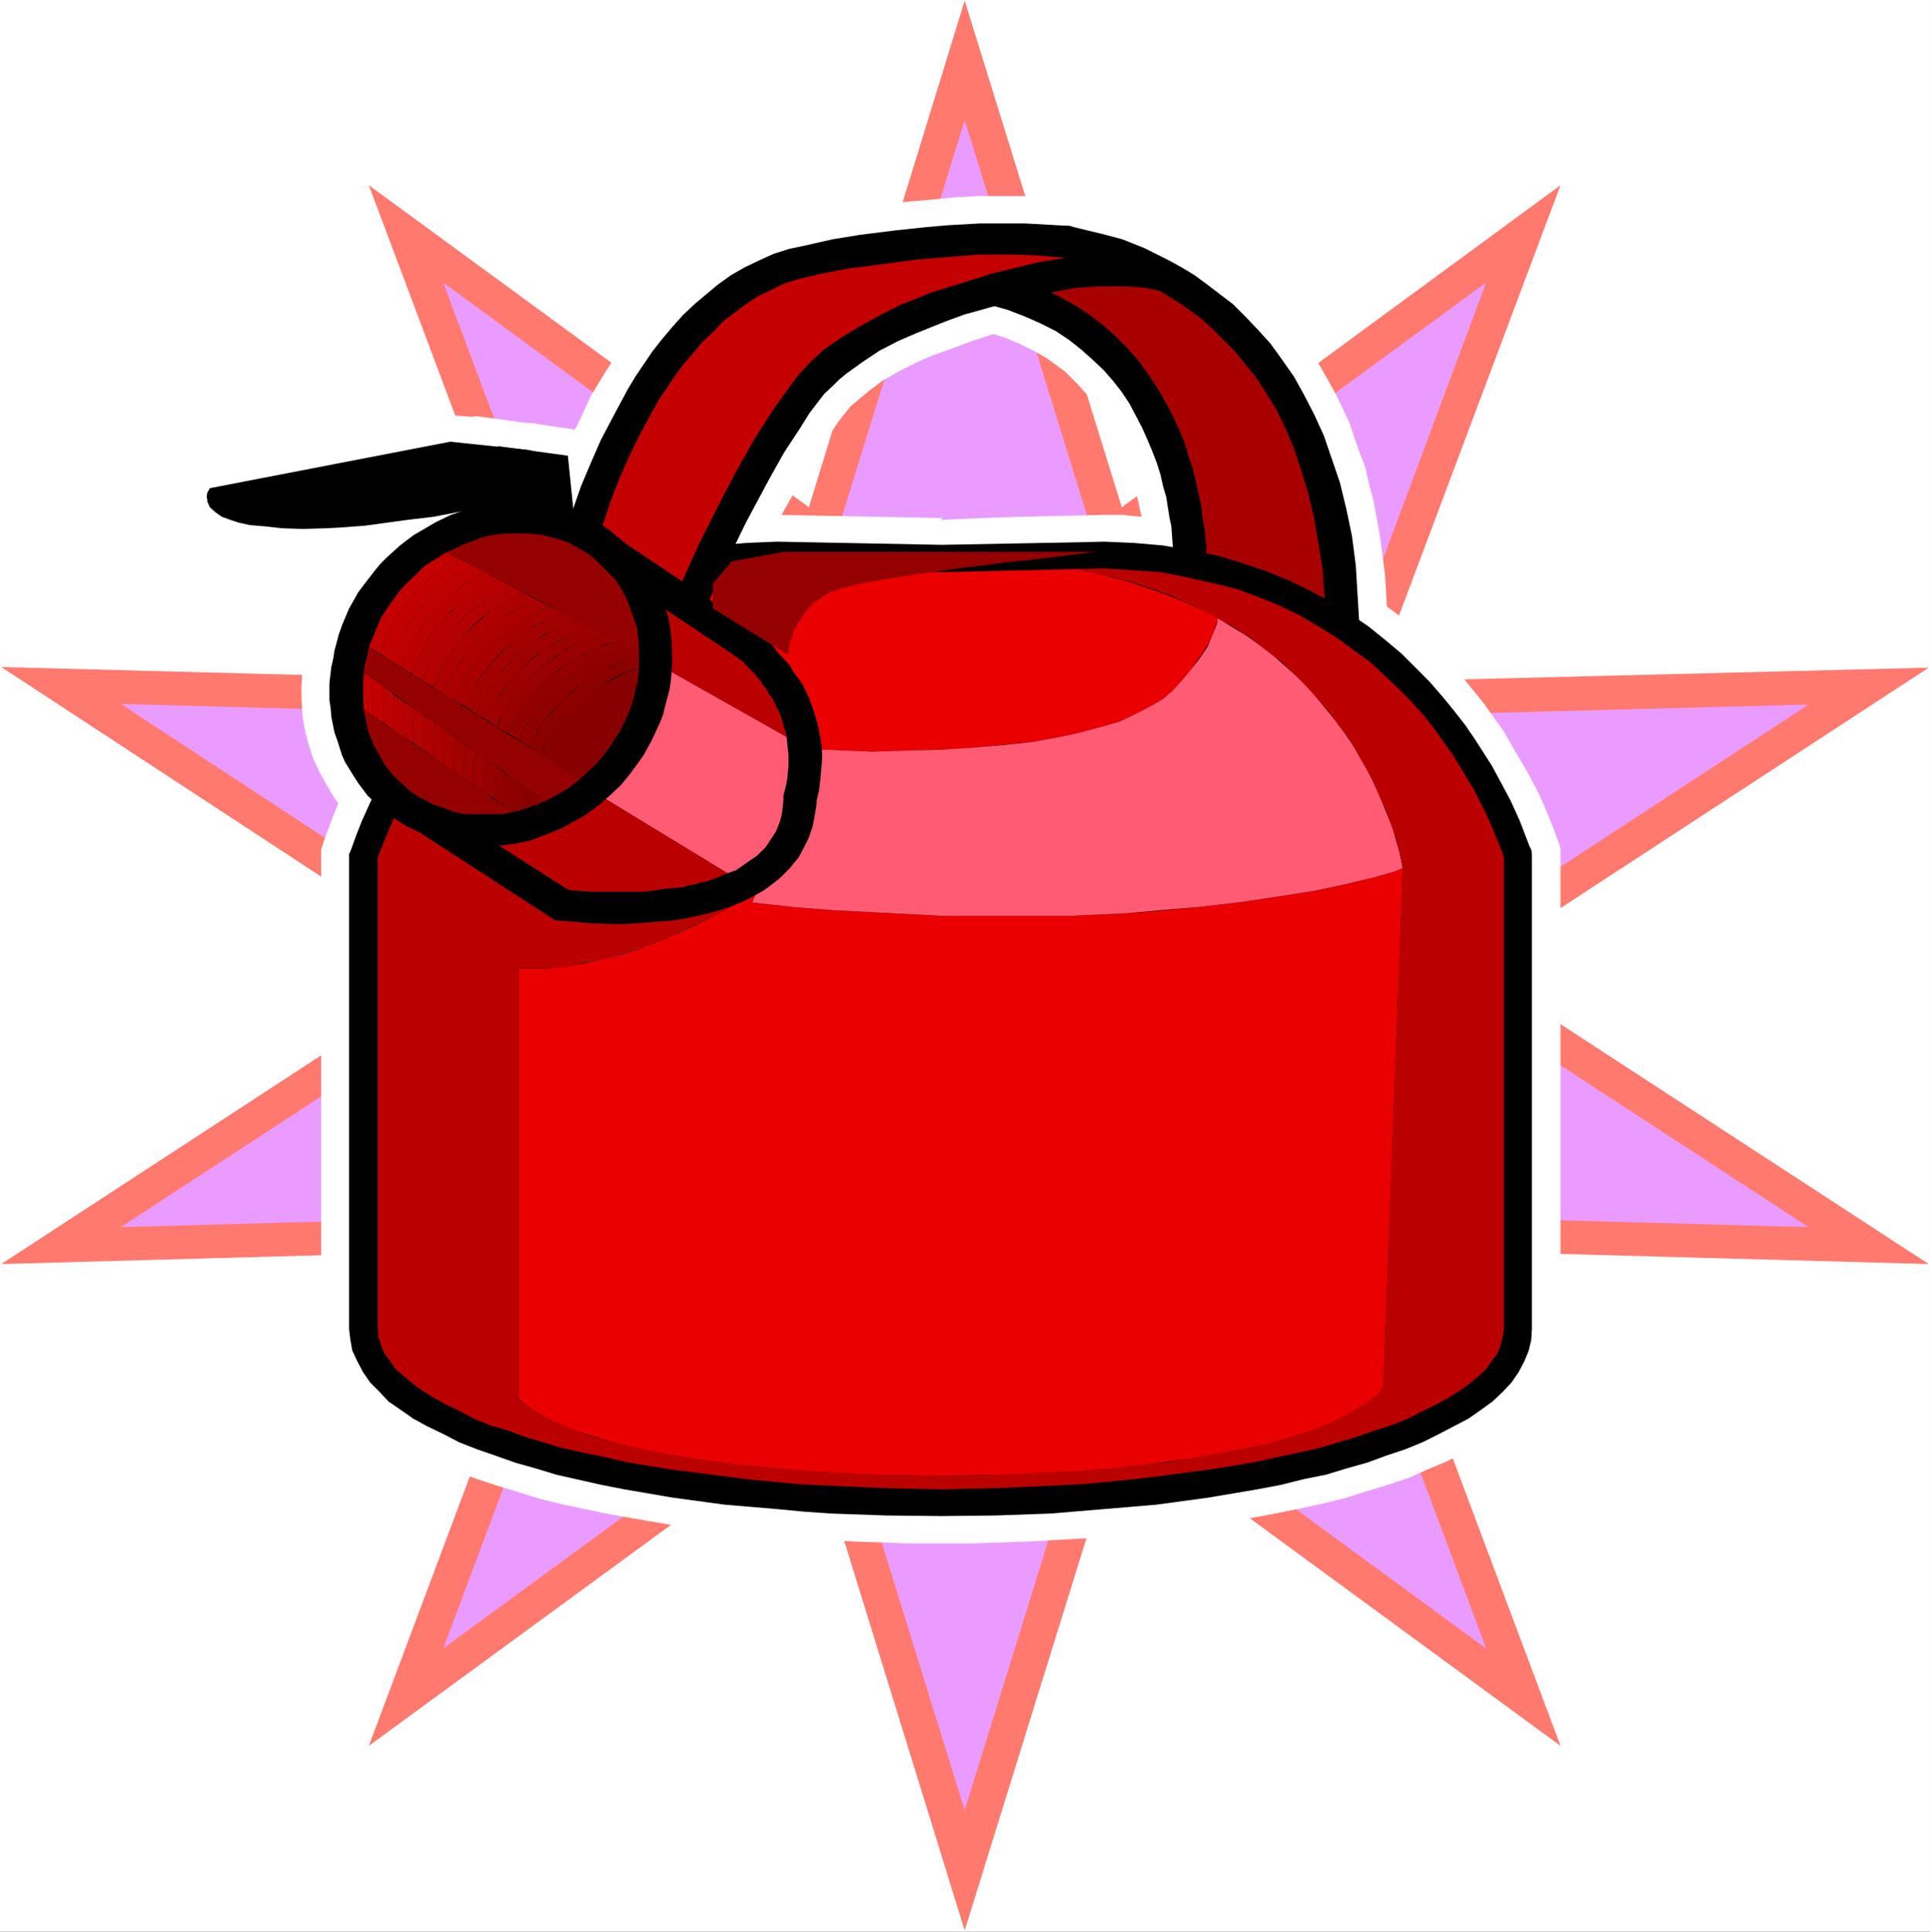 <?xml version="1.0" encoding="UTF-8" standalone="no"?>
<svg
   version="1.0"
   width="129.724mm"
   height="129.808mm"
   id="svg57"
   sodipodi:docname="Teapot 31.wmf"
   xmlns:inkscape="http://www.inkscape.org/namespaces/inkscape"
   xmlns:sodipodi="http://sodipodi.sourceforge.net/DTD/sodipodi-0.dtd"
   xmlns="http://www.w3.org/2000/svg"
   xmlns:svg="http://www.w3.org/2000/svg">
  <rect width="100%" height="100%" fill="#333333" stroke="none"/>
  <sodipodi:namedview
     id="namedview57"
     pagecolor="#ffffff"
     bordercolor="#000000"
     borderopacity="0.25"
     inkscape:showpageshadow="2"
     inkscape:pageopacity="0.0"
     inkscape:pagecheckerboard="0"
     inkscape:deskcolor="#d1d1d1"
     inkscape:document-units="mm" />
  <defs
     id="defs1">
    <pattern
       id="WMFhbasepattern"
       patternUnits="userSpaceOnUse"
       width="6"
       height="6"
       x="0"
       y="0" />
  </defs>
  <path
     style="fill:#ffffff;fill-opacity:1;fill-rule:evenodd;stroke:none"
     d="M 0,490.614 H 490.294 V 0 H 0 Z"
     id="path1" />
  <path
     style="fill:#ff796f;fill-opacity:1;fill-rule:evenodd;stroke:none"
     d="m 245.066,0.162 39.902,128.675 111.467,-81.796 -47.333,126.089 140.869,-3.556 -116.152,75.815 116.152,75.653 -140.869,-3.88 47.333,126.25 -111.467,-81.634 -39.902,128.513 L 205.326,361.777 93.697,443.411 141.03,317.161 0.323,321.041 116.314,245.388 0.323,169.411 141.03,173.129 93.697,47.041 205.487,128.837 Z"
     id="path2" />
  <path
     style="fill:#ea9bff;fill-opacity:1;fill-rule:evenodd;stroke:none"
     d="M 245.066,30.552 279.96,143.224 377.534,71.773 336.34,182.182 459.438,178.949 357.826,245.388 459.438,311.665 336.34,308.27 377.534,418.679 279.96,347.229 245.066,459.738 210.172,347.229 112.598,418.679 153.954,308.27 30.694,311.665 132.307,245.388 30.694,178.787 153.954,182.182 112.598,71.773 210.172,143.224 Z"
     id="path3" />
  <path
     style="fill:#ffffff;fill-opacity:1;fill-rule:evenodd;stroke:none"
     d="m 396.274,214.836 -1.615,-4.365 -1.615,-4.041 -2.262,-5.173 -3.231,-5.981 -2.585,-4.365 -2.746,-4.85 -5.169,-7.274 -4.039,-5.011 -4.362,-5.173 -5.008,-5.011 -5.493,-4.85 -2.746,-2.425 -3.069,-2.263 -0.485,-8.083 -0.646,-5.011 -0.646,-4.85 -0.808,-4.526 -0.808,-4.365 -1.131,-4.203 -0.969,-4.365 -1.454,-3.718 -1.292,-3.718 -1.292,-3.88 -1.615,-3.395 -1.615,-3.395 -1.777,-3.233 -3.392,-5.981 -2.1,-2.748 -1.939,-2.91 -4.039,-4.688 -1.939,-2.425 -4.2,-4.365 -2.262,-1.94 -4.362,-3.556 -4.2,-3.071 -4.523,-2.748 -4.039,-2.425 -2.1,-1.132 -28.109,35.078 3.069,3.071 3.069,3.395 2.585,3.395 2.423,3.395 1.777,3.88 1.615,3.556 0.969,2.425 1.939,5.819 0.969,3.395 0.969,4.526 -4.846,-0.485 h -4.846 l -21.163,0.485 -9.854,0.323 -7.108,0.323 -2.908,0.162 v -0.485 l -40.71,-0.808 4.362,-7.759 3.877,-6.789 3.877,-5.658 2.262,-3.395 3.069,-3.88 2.1,-1.778 2.908,-2.425 3.231,-2.425 4.846,-2.748 5.331,-2.586 2.262,-0.97 5.008,-1.778 5.169,-1.94 5.493,-1.778 2.746,0.808 3.877,1.617 3.554,1.778 3.231,1.778 3.069,2.263 1.777,1.293 28.109,-35.078 -4.362,-2.101 -6.3,-2.263 -3.554,-1.455 -4.846,-1.455 -4.523,-0.97 -2.423,-0.323 -6.462,-0.647 -5.977,-0.323 h -5.816 -5.977 l -5.816,0.323 -8.4,0.808 -7.754,0.647 -9.208,1.293 -7.27,1.132 -5.008,0.97 -4.685,1.132 -5.331,1.617 -5.008,1.94 -4.523,2.425 -4.362,2.748 -4.2,3.071 -4.039,3.395 -3.877,3.395 -3.554,3.88 -3.231,4.041 -2.908,3.88 -3.069,4.203 -2.585,4.041 -3.716,6.143 -1.939,4.365 -1.939,3.88 -9.693,-1.455 -0.646,-0.162 -2.585,-0.162 -11.793,-1.617 h -0.969 l -0.162,0.162 -6.139,-0.485 -65.103,12.286 -2.1,2.91 -0.808,1.778 -0.323,1.132 -0.162,1.617 -0.162,1.455 0.162,1.94 0.323,1.293 0.646,1.132 0.808,1.617 1.454,1.617 1.292,1.455 2.1,1.132 2.746,1.455 2.585,0.808 3.069,0.808 1.939,0.323 4.846,0.647 5.169,0.162 5.008,0.162 7.754,-0.162 4.2,-0.323 -2.423,3.071 -2.262,3.395 -2.1,3.395 -0.969,1.94 -1.454,3.556 -0.646,1.778 -1.292,3.88 -0.808,3.718 -0.323,1.94 -0.485,3.718 -0.162,3.718 v 1.94 l 0.162,3.556 0.162,1.94 0.646,3.718 0.969,3.556 1.131,3.395 1.615,3.395 1.777,3.233 1.939,3.233 0.969,1.293 -1.615,4.041 -1.939,5.173 -0.808,2.586 v 121.724 l 0.162,3.395 0.808,3.395 0.969,3.071 1.615,3.233 1.939,3.071 2.262,2.748 2.908,2.91 2.908,2.586 3.392,2.263 3.877,2.425 3.877,2.425 4.523,2.263 4.523,1.94 5.008,2.101 5.331,1.778 5.331,1.617 5.654,1.778 5.816,1.455 6.139,1.293 6.139,1.293 6.462,1.132 6.623,1.132 6.623,1.132 6.947,0.647 7.108,0.97 13.893,1.132 14.701,0.808 14.539,0.485 h 7.431 7.27 l 14.539,-0.485 14.539,-0.808 14.216,-1.132 7.108,-0.97 6.785,-0.647 6.785,-1.132 6.623,-1.132 6.139,-1.132 6.462,-1.293 5.977,-1.293 5.977,-1.455 5.654,-1.778 5.331,-1.617 5.331,-1.778 4.685,-2.101 4.685,-1.94 4.362,-2.263 4.2,-2.425 3.554,-2.425 3.392,-2.263 3.231,-2.586 2.585,-2.91 2.423,-2.748 2.1,-3.071 1.292,-3.233 1.292,-3.071 0.646,-3.395 0.162,-3.395 V 215.805 Z"
     id="path4" />
  <path
     style="fill:#000000;fill-opacity:1;fill-rule:evenodd;stroke:none"
     d="m 344.902,151.63 -0.485,-8.083 -0.969,-7.436 -1.454,-6.951 -1.615,-6.628 -2.1,-6.143 -1.939,-5.658 -2.423,-5.335 -2.585,-5.011 -2.585,-4.688 -3.069,-4.365 -2.908,-4.041 -3.231,-3.556 -3.069,-3.233 -3.231,-3.233 -3.392,-2.586 -3.392,-2.586 -3.069,-2.263 -3.231,-1.94 -3.231,-1.778 -3.231,-1.617 -2.908,-1.455 -5.654,-2.263 -4.846,-1.293 -4.039,-0.97 -4.685,-1.132 h -0.646 l -29.401,2.425 -0.323,15.842 5.331,0.808 5.008,0.97 4.523,1.293 4.2,1.617 4.039,1.778 3.877,1.94 3.392,2.263 3.069,2.425 2.908,2.586 2.746,2.586 2.423,2.748 2.262,2.91 1.939,2.91 1.615,3.071 1.615,3.071 1.292,2.91 1.292,3.071 1.131,2.91 0.969,3.071 0.646,2.91 0.808,2.748 0.808,5.173 0.485,2.263 0.323,4.526 0.323,3.233 0.162,3.556 -0.162,6.466 47.333,10.669 z"
     id="path5" />
  <path
     style="fill:#a80000;fill-opacity:1;fill-rule:evenodd;stroke:none"
     d="m 270.752,65.469 2.585,0.485 3.231,0.485 3.716,1.293 2.423,0.647 5.008,1.94 2.585,1.132 2.746,1.455 5.816,3.556 3.069,2.101 2.908,2.101 2.908,2.586 2.908,2.91 2.908,2.91 2.746,3.395 2.908,3.556 2.585,4.041 2.585,4.203 2.262,4.688 2.1,5.011 1.777,5.335 1.777,5.819 1.454,6.143 1.131,6.466 1.131,6.789 0.485,7.436 -29.725,-6.789 -0.323,-2.91 v -3.718 l -0.485,-4.526 -0.485,-2.586 -0.323,-2.91 -0.646,-2.91 -0.646,-3.071 -0.808,-3.395 -1.131,-3.233 -0.969,-3.395 -1.454,-3.556 -1.615,-3.395 -1.777,-3.395 -1.939,-3.395 -2.262,-3.395 -2.423,-3.395 -2.746,-3.233 -3.069,-3.071 -3.231,-2.91 -3.554,-2.748 -4.039,-2.586 -4.039,-2.263 -4.685,-2.101 -5.008,-1.778 -5.169,-1.455 -5.816,-1.132 -5.977,-0.808 z"
     id="path6" />
  <path
     style="fill:#000000;fill-opacity:1;fill-rule:evenodd;stroke:none"
     d="m 389.004,215.805 -0.485,-0.97 -2.423,-6.304 -2.262,-5.011 -1.454,-2.748 -3.392,-6.304 -4.362,-6.789 -2.423,-3.556 -2.908,-3.718 -2.908,-3.556 -3.231,-3.718 -3.554,-3.556 -3.554,-3.556 -4.039,-3.395 -4.2,-3.395 -4.685,-3.233 -5.008,-3.071 -5.008,-2.748 -5.331,-2.586 -5.816,-2.425 -6.3,-2.101 -6.3,-1.94 -6.623,-1.293 -7.27,-1.293 -7.431,-0.647 -7.593,-0.323 -6.462,0.162 -34.733,0.647 -41.841,-0.808 -7.754,0.323 -7.431,0.647 -6.947,1.293 -6.785,1.293 -6.462,1.94 -5.977,2.101 -5.816,2.425 -5.493,2.586 -5.169,2.748 -4.685,3.071 -4.523,3.233 -4.362,3.395 -4.039,3.395 -3.554,3.556 -3.554,3.556 -3.231,3.718 -3.069,3.556 -2.585,3.718 -2.585,3.556 -2.262,3.395 -1.939,3.395 -3.554,6.304 -1.454,2.748 -2.262,5.011 -1.454,3.718 -1.292,3.556 -0.485,1.132 v 120.592 l 0.323,2.748 0.485,2.748 1.292,2.748 1.454,2.748 1.777,2.586 2.423,2.425 2.262,2.425 3.069,2.101 3.231,2.263 3.554,1.94 4.039,1.94 4.039,2.101 4.523,1.778 4.685,1.617 5.008,1.778 5.169,1.455 5.331,1.617 11.47,2.586 5.816,1.132 12.278,2.101 13.085,1.778 13.408,1.132 6.785,0.647 6.947,0.485 13.893,0.485 14.055,0.162 14.055,-0.162 13.731,-0.485 13.57,-1.132 13.408,-1.132 13.085,-1.778 12.439,-2.101 5.977,-1.132 5.816,-1.455 5.654,-1.132 5.331,-1.617 5.169,-1.455 4.846,-1.778 4.846,-1.617 4.362,-1.778 4.2,-2.101 3.716,-1.94 3.716,-1.94 3.231,-2.263 2.908,-2.101 2.585,-2.425 2.262,-2.425 1.777,-2.586 1.454,-2.748 1.131,-2.748 0.646,-2.748 0.162,-2.748 V 216.937 Z"
     id="path7" />
  <path
     style="fill:#ea0000;fill-opacity:1;fill-rule:evenodd;stroke:none"
     d="m 239.089,145.325 -41.679,-0.97 -5.654,0.162 -5.493,0.647 -5.169,0.647 -5.008,0.808 -5.169,0.97 -4.523,1.455 -4.523,1.455 -4.2,1.455 -4.2,1.617 -4.039,2.101 -3.877,1.94 -3.554,1.94 -3.554,2.263 -3.231,2.425 -3.231,2.425 -2.908,2.425 -2.908,2.586 -5.169,5.011 -4.685,5.335 -4.2,5.173 -1.777,2.586 -3.392,5.173 -2.746,4.526 -3.392,6.628 -0.808,1.778 10.824,3.233 28.594,21.5 48.141,-3.395 -2.908,1.617 -4.846,2.586 -6.623,3.233 -5.816,2.425 -6.462,2.425 -4.685,1.455 -5.008,1.132 -4.846,0.97 -5.008,0.647 -2.262,0.323 h -2.423 -2.746 -2.262 v 108.953 l 1.131,1.293 2.423,1.617 2.423,1.617 3.231,1.617 4.2,1.778 2.262,0.808 5.654,1.778 3.231,0.97 7.431,1.778 4.2,0.808 4.523,0.808 4.846,0.808 10.824,1.455 12.278,1.132 13.893,0.97 7.593,0.323 8.239,0.162 9.531,0.162 7.754,-0.162 9.531,-0.162 7.916,-0.485 8.724,-0.323 9.208,-0.808 9.693,-1.132 9.693,-1.293 4.846,-0.808 9.37,-1.778 4.685,-0.97 4.362,-1.132 4.2,-1.293 4.039,-1.293 3.716,-1.455 3.392,-1.617 3.231,-1.778 2.908,-1.778 2.585,-1.94 1.939,-1.94 5.008,-132.231 -2.423,0.97 -5.169,1.455 -8.239,1.94 -6.947,1.455 -8.239,1.293 -9.693,1.455 -10.985,1.293 -12.116,1.132 -6.623,0.485 -7.108,0.323 -7.108,0.323 h -7.593 -8.077 -8.077 -8.724 l -9.047,-0.485 -9.37,-0.485 -9.531,-0.485 -10.016,-0.808 -10.177,-1.132 15.67,-38.958 7.108,0.323 7.754,0.323 9.693,-0.323 11.147,-0.323 7.754,-0.647 8.077,-0.808 3.716,-0.323 7.916,-1.455 3.716,-0.808 3.716,-0.97 3.554,-0.97 3.392,-0.97 3.069,-1.455 2.908,-1.455 2.746,-1.455 2.423,-1.455 2.262,-1.94 1.777,-1.94 2.585,-2.91 3.069,-4.365 1.939,-3.071 0.969,-2.101 0.808,-2.425 0.485,-1.132 v -0.647 l -3.877,-1.94 -5.977,-2.748 -6.462,-2.425 -6.785,-2.263 -7.431,-1.94 -5.169,-1.132 z"
     id="path8" />
  <path
     style="fill:#ff5b75;fill-opacity:1;fill-rule:evenodd;stroke:none"
     d="m 206.78,190.264 -15.67,38.958 10.177,1.132 10.016,0.808 9.531,0.485 9.37,0.485 9.047,0.485 h 8.724 8.077 8.077 7.593 l 7.108,-0.323 7.108,-0.323 12.762,-1.132 5.977,-0.485 10.985,-1.293 9.693,-1.455 8.239,-1.293 6.947,-1.455 8.239,-1.94 5.169,-1.455 2.423,-0.97 -0.808,-3.88 -1.777,-6.304 -2.423,-5.981 -1.939,-4.688 -2.423,-4.688 -3.069,-5.335 -3.554,-5.173 -4.2,-5.173 -2.262,-2.748 -2.423,-2.748 -2.746,-2.586 -5.654,-5.011 -3.231,-2.425 -3.392,-2.425 -3.554,-2.101 -3.554,-2.263 -0.162,1.293 -0.485,1.293 -0.646,1.617 -1.292,3.071 -2.423,3.556 -3.392,4.203 -1.454,1.617 -1.777,1.94 -2.262,1.94 -2.423,1.455 -2.746,1.455 -2.908,1.455 -3.069,1.455 -3.392,0.97 -3.554,0.97 -3.716,0.97 -3.716,0.808 -7.916,1.455 -7.754,0.808 -7.916,0.647 -7.593,0.485 -7.431,0.162 -9.693,0.323 -7.754,-0.323 z"
     id="path9" />
  <path
     style="fill:#bb0000;fill-opacity:1;fill-rule:evenodd;stroke:none"
     d="m 356.372,220.493 -5.008,132.231 -1.939,1.94 -2.585,1.94 -2.908,1.778 -3.231,1.778 -3.392,1.617 -3.716,1.455 -4.039,1.293 -4.2,1.293 -4.362,1.132 -4.685,0.97 -9.37,1.778 -9.854,1.617 -9.531,0.97 -4.846,0.647 -9.208,0.808 -12.762,0.485 -10.662,0.485 -7.431,0.162 h -3.877 l -8.724,-0.162 -8.239,-0.162 -7.593,-0.323 -13.893,-0.97 -12.278,-1.132 -10.824,-1.455 -4.846,-0.808 -4.523,-0.808 -8.077,-1.778 -3.554,-0.808 -6.3,-1.778 -2.585,-0.97 -4.523,-1.778 -3.716,-1.617 -2.746,-1.617 -2.908,-2.101 -1.131,-0.647 -0.646,-0.97 V 246.034 h 2.262 2.746 2.423 l 5.008,-0.485 4.685,-1.132 5.008,-0.808 4.685,-1.455 4.523,-1.455 6.462,-2.425 5.493,-2.586 7.431,-3.556 4.846,-2.586 0.323,-0.323 -48.141,3.395 -28.594,-21.5 -10.824,-3.233 -0.969,2.263 -1.454,3.556 -1.615,4.041 v 119.784 l 0.162,1.94 0.646,2.101 0.808,2.101 1.454,1.94 1.454,2.101 2.1,1.778 2.262,1.94 2.423,1.778 2.908,1.778 3.231,1.778 3.392,1.617 3.554,1.94 4.039,1.617 4.362,1.293 4.362,1.617 4.846,1.455 4.846,1.455 5.169,1.132 5.493,1.132 5.493,1.293 5.816,0.97 5.977,0.97 12.762,1.617 6.3,0.808 6.623,0.647 6.785,0.647 6.947,0.323 14.216,0.647 7.27,0.162 7.431,0.162 14.701,-0.323 14.055,-0.647 6.785,-0.323 6.947,-0.647 6.462,-0.647 6.785,-0.808 12.278,-1.617 6.139,-0.97 5.654,-0.97 11.147,-2.425 5.169,-1.132 4.846,-1.455 4.846,-1.455 4.523,-1.617 4.2,-1.293 4.039,-1.617 3.716,-1.94 3.392,-1.617 3.231,-1.778 2.746,-1.778 2.585,-1.778 2.262,-1.94 1.939,-1.778 1.454,-2.101 1.454,-1.94 0.808,-2.101 0.485,-2.101 0.323,-1.94 V 217.745 l -1.131,-3.071 -2.423,-5.819 -1.131,-2.425 -2.746,-5.496 -3.554,-5.981 -2.1,-3.395 -2.423,-3.395 -2.423,-3.395 -2.746,-3.395 -3.069,-3.395 -3.231,-3.233 -3.554,-3.395 -3.716,-3.395 -4.039,-2.91 -4.2,-3.071 -4.685,-2.91 -4.685,-2.748 -5.008,-2.425 -5.493,-2.263 -5.816,-2.101 -5.977,-1.455 -6.462,-1.455 -6.462,-1.293 -7.108,-0.485 -7.431,-0.485 -6.785,0.162 6.623,1.455 6.462,1.617 5.977,1.94 5.654,2.101 5.169,2.425 5.008,2.586 4.685,2.586 4.362,2.748 3.877,3.071 3.877,2.91 3.392,3.233 3.231,3.233 2.908,3.233 2.908,3.395 2.262,3.233 2.585,3.233 1.939,3.395 3.554,6.143 2.585,5.819 1.292,2.748 2.585,7.113 0.969,3.718 z"
     id="path10" />
  <path
     style="fill:#000000;fill-opacity:1;fill-rule:evenodd;stroke:none"
     d="m 311.139,81.149 -1.292,-1.293 -2.262,-2.425 -2.746,-2.263 -4.523,-3.395 -1.615,-1.293 -4.846,-2.748 -6.462,-3.395 -6.139,-2.91 -4.685,-2.101 -4.685,-1.94 -5.816,-0.323 -5.816,-0.323 h -5.654 -5.654 l -8.4,0.485 -5.493,0.485 -7.593,0.808 -9.047,1.132 -6.947,1.132 -7.108,1.617 -3.877,0.808 -4.039,1.293 -3.554,1.617 -3.716,1.778 -3.392,1.94 -3.392,2.425 -2.908,2.425 -3.069,2.586 -2.908,2.748 -2.746,3.071 -2.585,3.071 -2.423,3.071 -4.362,6.466 -1.939,3.233 -3.554,6.628 -3.231,6.143 -2.746,6.304 -2.262,5.335 -2.423,6.951 -1.777,6.143 -1.615,5.981 32.148,25.056 6.785,-16.327 3.392,-7.436 5.331,-10.992 5.977,-11.154 3.716,-6.628 4.039,-6.143 2.423,-3.88 3.716,-4.85 2.746,-2.586 1.131,-1.132 1.777,-1.455 4.039,-2.91 4.362,-2.91 4.685,-2.425 4.846,-2.101 7.27,-2.91 4.846,-1.778 4.685,-1.293 8.562,-2.425 6.947,-1.455 7.108,-1.455 3.716,-0.323 3.231,-0.162 h 2.585 4.2 l 4.685,0.323 4.685,0.97 3.392,0.808 3.231,1.293 1.615,0.647 3.069,1.455 3.069,1.778 z"
     id="path11" />
  <path
     style="fill:#c50000;fill-opacity:1;fill-rule:evenodd;stroke:none"
     d="m 151.208,139.344 1.777,-5.658 2.1,-6.304 1.939,-5.011 2.423,-5.658 2.908,-5.981 3.231,-5.981 1.777,-3.233 2.1,-3.071 1.939,-2.91 2.262,-3.071 2.423,-2.748 2.262,-2.748 2.746,-2.586 2.585,-2.748 2.746,-2.101 3.069,-2.263 2.908,-1.94 3.392,-1.617 3.231,-1.617 3.554,-1.132 5.331,-1.293 7.431,-1.455 10.177,-1.293 7.108,-0.97 7.916,-0.647 7.916,-0.647 h 8.4 l 5.654,0.162 5.654,0.485 2.585,0.162 -6.947,1.132 -5.331,1.293 -6.623,1.617 -7.108,2.263 -7.916,2.425 -5.169,2.101 -2.585,0.97 -5.169,2.586 -5.008,2.748 -4.846,2.91 -4.685,3.233 -3.554,3.233 -3.231,3.556 -3.069,4.203 -3.231,4.526 -4.846,7.598 -4.523,8.083 -2.908,5.496 -6.3,12.447 -3.877,8.568 -3.392,7.759 z"
     id="path12" />
  <path
     style="fill:#000000;fill-opacity:1;fill-rule:evenodd;stroke:none"
     d="m 192.564,160.844 -0.485,-0.647 -44.264,-29.582 -8.239,-1.293 -4.523,4.85 -31.178,75.491 37.156,24.086 4.523,0.323 5.008,0.485 6.947,0.162 3.716,-0.162 5.977,-0.485 4.2,-0.323 4.362,-0.808 4.2,-0.97 4.523,-1.293 4.039,-1.617 1.777,-0.808 3.716,-2.101 1.777,-1.293 2.262,-1.778 2.585,-2.586 2.262,-2.748 1.292,-2.425 1.292,-2.586 0.969,-2.91 0.646,-3.395 0.323,-2.101 v -0.808 l 0.646,-2.748 0.323,-2.748 0.323,-3.395 0.162,-2.586 -0.162,-2.586 -0.485,-3.071 -0.646,-2.91 -0.969,-3.233 -1.131,-3.071 -1.615,-3.395 -2.262,-3.071 -1.131,-1.94 -2.908,-3.071 -1.292,-1.778 z"
     id="path13" />
  <path
     style="fill:#bb0000;fill-opacity:1;fill-rule:evenodd;stroke:none"
     d="m 153.469,202.712 12.278,-34.755 34.086,19.237 -0.162,-1.132 -0.485,-1.293 -0.323,-1.132 -0.323,-1.132 -0.485,-1.455 -0.646,-1.132 -0.646,-1.455 -0.646,-1.293 -0.485,-0.485 -0.485,-0.808 -0.323,-0.647 -0.323,-0.485 -0.646,-0.647 -0.485,-0.97 -0.485,-0.485 -0.485,-0.647 -0.646,-0.808 -0.485,-0.485 -0.646,-0.647 -0.646,-0.647 -0.808,-0.808 -0.485,-0.647 -0.808,-0.485 -0.808,-0.647 -44.264,-29.582 -28.594,69.51 5.331,3.395 30.371,-9.376 z"
     id="path14" />
  <path
     style="fill:#ff5b75;fill-opacity:1;fill-rule:evenodd;stroke:none"
     d="m 153.469,202.712 31.34,19.075 2.262,-0.808 2.746,-1.94 2.585,-1.778 2.1,-2.101 1.292,-1.94 1.292,-1.94 0.969,-2.425 0.485,-1.617 0.323,-2.263 0.162,-1.94 v -0.97 l 0.646,-2.425 0.323,-1.778 0.323,-3.395 v -2.586 l -0.323,-3.071 -0.162,-1.617 -34.086,-19.237 z"
     id="path15" />
  <path
     style="fill:#bb0000;fill-opacity:1;fill-rule:evenodd;stroke:none"
     d="m 184.809,221.787 -31.34,-19.075 -3.554,-1.94 -30.371,9.376 24.555,15.68 1.131,0.323 2.908,0.162 2.1,0.162 h 2.423 1.292 1.454 1.454 1.615 1.292 1.615 1.777 l 1.615,-0.162 1.615,-0.162 1.777,-0.323 1.615,-0.162 1.777,-0.162 1.939,-0.162 1.454,-0.485 1.939,-0.323 1.454,-0.485 1.615,-0.323 1.777,-0.647 1.454,-0.647 z"
     id="path16" />
  <path
     style="fill:#000000;fill-opacity:1;fill-rule:evenodd;stroke:none"
     d="m 151.369,132.555 -1.777,-1.132 -1.939,-0.808 -4.039,-1.455 -2.1,-0.647 -3.877,-0.808 -2.262,-0.162 -1.939,-0.162 h -2.262 l -4.2,0.162 -4.2,0.647 -4.039,1.132 -4.2,1.455 -3.716,1.778 -3.877,2.263 -1.939,1.132 -3.392,2.586 -3.392,3.071 -1.615,1.617 -1.454,1.778 -2.746,3.556 -1.454,1.94 -2.262,4.041 -0.969,2.263 -0.808,1.94 -0.808,2.263 -1.131,4.203 -0.323,2.101 -0.485,2.101 -0.485,4.203 v 2.263 1.94 l 0.323,2.101 0.162,2.101 0.808,4.041 0.646,1.778 1.292,4.041 0.808,1.778 2.1,3.395 1.131,1.778 2.423,3.233 3.069,2.91 3.069,2.425 3.716,2.425 3.392,1.617 2.585,1.293 2.746,0.808 3.877,0.808 3.716,0.485 h 3.877 2.908 l 4.039,-0.485 4.2,-0.808 3.392,-1.293 4.523,-1.778 2.908,-1.617 3.231,-1.778 3.716,-2.748 2.746,-2.425 2.585,-2.425 2.262,-2.748 2.262,-3.071 1.454,-2.101 2.1,-3.88 1.939,-4.203 0.808,-2.101 0.485,-2.101 1.131,-4.203 0.323,-2.263 0.323,-4.203 v -1.94 l -0.162,-4.203 -0.485,-4.041 -0.485,-2.101 -0.646,-1.94 -1.292,-3.88 -0.808,-1.778 -2.1,-3.556 -2.423,-3.395 -1.131,-1.455 -3.069,-2.91 -3.069,-2.586 -1.939,-1.293 z"
     id="path17" />
  <path
     style="fill:#c50000;fill-opacity:1;fill-rule:evenodd;stroke:none"
     d="m 100.805,156.802 2.423,-3.556 2.746,-3.071 2.746,-3.071 2.262,-1.455 3.231,-2.263 2.423,-1.455 -3.231,-1.617 -3.392,2.101 -2.1,1.293 -1.939,1.94 -2.746,2.586 -1.777,1.94 -2.423,3.395 -2.262,3.395 -1.615,3.88 -1.454,3.556 2.908,1.617 1.131,-3.395 1.615,-3.556 z"
     id="path18" />
  <path
     style="fill:#c50000;fill-opacity:1;fill-rule:evenodd;stroke:none"
     d="m 94.989,172.644 -2.585,-1.778 v 1.132 l -0.162,1.132 v 1.293 1.132 1.293 1.132 l 0.162,1.293 v 0.97 l 2.585,1.778 -0.323,-1.293 v -1.132 -0.97 -1.132 -1.293 -1.132 -1.293 z"
     id="path19" />
  <path
     style="fill:#c30000;fill-opacity:1;fill-rule:evenodd;stroke:none"
     d="m 119.868,143.547 -3.231,-1.617 -3.392,2.101 -2.262,1.617 -2.262,1.455 -2.746,3.071 -2.746,3.071 -2.423,3.556 -1.454,2.263 -1.615,3.556 -1.131,3.395 2.585,1.778 0.808,-2.425 1.615,-3.233 1.131,-2.263 2.262,-3.556 1.777,-2.263 2.908,-3.071 3.069,-2.748 3.392,-2.425 z"
     id="path20" />
  <path
     style="fill:#c30000;fill-opacity:1;fill-rule:evenodd;stroke:none"
     d="m 97.574,174.423 -2.585,-1.778 -0.323,1.132 v 1.293 1.132 1.293 1.132 0.97 1.132 l 0.323,1.293 2.585,1.617 -0.162,-0.97 v -1.293 -1.132 -0.97 -1.293 -1.132 -1.293 z"
     id="path21" />
  <path
     style="fill:#be0000;fill-opacity:1;fill-rule:evenodd;stroke:none"
     d="m 100.159,176.524 -2.585,-2.101 -0.162,1.132 v 1.293 1.132 1.293 0.97 1.132 1.293 l 0.162,0.97 2.423,1.778 v -0.97 l -0.162,-1.132 v -1.293 -0.97 l 0.162,-1.132 v -1.293 l 0.162,-1.132 z"
     id="path22" />
  <path
     style="fill:#be0000;fill-opacity:1;fill-rule:evenodd;stroke:none"
     d="m 123.26,145.325 -3.392,-1.778 -3.716,2.263 -3.392,2.425 -3.069,2.748 -2.908,3.071 -1.777,2.263 -2.262,3.556 -1.777,3.395 -1.454,3.395 -0.323,1.132 2.746,1.617 0.808,-2.101 2.1,-4.203 1.939,-3.556 1.777,-2.586 3.069,-3.071 3.231,-3.071 2.1,-1.778 2.423,-1.617 2.423,-1.455 z"
     id="path23" />
  <path
     style="fill:#ba0000;fill-opacity:1;fill-rule:evenodd;stroke:none"
     d="m 126.329,146.942 -3.069,-1.617 -2.746,1.293 -2.262,1.617 -2.423,1.617 -2.262,1.94 -2.908,2.91 -2.1,2.263 -2.585,3.88 -1.777,3.071 -1.454,3.395 -0.808,2.101 2.585,1.617 1.777,-4.041 2.1,-4.203 2.746,-3.718 2.1,-2.425 2.1,-2.101 2.262,-1.94 2.423,-1.778 2.585,-1.617 1.131,-0.808 z"
     id="path24" />
  <path
     style="fill:#ba0000;fill-opacity:1;fill-rule:evenodd;stroke:none"
     d="m 102.744,178.302 -2.585,-1.778 v 0.97 l -0.162,1.132 v 1.293 l -0.162,1.132 v 0.97 1.293 l 0.162,1.132 v 0.97 l 2.585,1.778 -0.162,-1.132 v -0.97 -1.293 -0.97 -1.132 l 0.162,-1.293 v -0.97 z"
     id="path25" />
  <path
     style="fill:#b70000;fill-opacity:1;fill-rule:evenodd;stroke:none"
     d="m 105.49,180.08 -2.746,-1.778 -0.162,1.132 v 0.97 l -0.162,1.293 v 1.132 0.97 1.293 0.97 l 0.162,1.132 2.585,1.617 -0.162,-0.97 v -0.97 -1.293 -0.97 -1.132 l 0.162,-1.293 v -0.97 z"
     id="path26" />
  <path
     style="fill:#b70000;fill-opacity:1;fill-rule:evenodd;stroke:none"
     d="m 129.722,148.72 -3.392,-1.778 -2.585,1.455 -2.423,1.455 -2.585,1.778 -2.1,1.778 -2.262,2.263 -2.262,2.101 -1.777,2.425 -1.939,2.586 -2.1,4.203 -1.777,4.041 2.746,1.778 1.131,-3.071 2.262,-3.88 1.292,-2.263 2.1,-2.586 1.939,-2.425 2.262,-2.263 1.131,-1.132 3.877,-2.748 2.585,-1.617 2.585,-1.455 z"
     id="path27" />
  <path
     style="fill:#b30000;fill-opacity:1;fill-rule:evenodd;stroke:none"
     d="m 132.953,150.498 -3.231,-1.778 -2.746,1.293 -3.716,2.425 -3.877,2.748 -2.262,2.263 -2.1,2.101 -2.585,3.233 -1.454,2.263 -1.615,2.748 -0.969,1.94 -1.131,3.071 2.746,1.617 0.323,-0.97 1.615,-3.718 2.1,-3.556 2.585,-3.395 2.1,-2.425 1.777,-1.778 1.777,-1.617 2.423,-1.94 2.746,-1.778 4.2,-2.101 z"
     id="path28" />
  <path
     style="fill:#b30000;fill-opacity:1;fill-rule:evenodd;stroke:none"
     d="m 107.913,181.859 -2.423,-1.778 -0.323,1.132 v 0.97 l -0.162,1.293 v 1.132 0.97 1.293 0.97 l 0.162,0.97 2.423,1.778 v -0.97 -1.132 -0.97 -1.293 -0.97 l 0.162,-1.132 v -1.132 z"
     id="path29" />
  <path
     style="fill:#ae0000;fill-opacity:1;fill-rule:evenodd;stroke:none"
     d="m 136.345,152.276 -3.392,-1.778 -2.746,1.293 -2.746,1.455 -2.746,1.778 -2.908,2.586 -2.423,2.263 -2.262,2.263 -1.615,2.101 -1.454,1.94 -2.1,3.556 -1.615,3.718 -0.323,0.97 2.585,1.778 1.131,-2.748 1.454,-2.586 1.939,-3.233 2.262,-2.748 1.615,-2.101 1.777,-1.778 3.069,-2.748 3.392,-2.425 2.1,-1.293 4.362,-1.94 z"
     id="path30" />
  <path
     style="fill:#ae0000;fill-opacity:1;fill-rule:evenodd;stroke:none"
     d="m 110.659,183.637 -2.746,-1.778 -0.162,1.132 v 1.132 l -0.162,1.132 v 0.97 1.293 0.97 1.132 0.97 l 2.585,1.778 v -0.808 -1.293 -0.97 -1.293 -0.97 l 0.162,-1.132 v -1.132 z"
     id="path31" />
  <path
     style="fill:#ac0000;fill-opacity:1;fill-rule:evenodd;stroke:none"
     d="m 113.244,185.577 -2.585,-1.94 -0.323,1.132 v 1.132 l -0.162,1.132 v 0.97 1.293 0.97 1.293 0.808 l 2.585,1.94 -0.162,-1.293 v -0.97 -0.97 l 0.162,-1.293 v -0.97 l 0.162,-1.132 v -1.132 z"
     id="path32" />
  <path
     style="fill:#ac0000;fill-opacity:1;fill-rule:evenodd;stroke:none"
     d="m 139.738,154.054 -3.392,-1.778 -3.554,1.617 -2.262,1.132 -3.392,2.263 -2.585,1.94 -1.777,1.778 -2.423,2.425 -2.585,3.395 -1.939,2.91 -1.615,2.91 -1.292,2.586 -0.323,0.97 2.746,1.617 0.969,-2.586 1.939,-3.395 1.939,-3.071 3.069,-3.395 1.777,-1.94 3.069,-2.91 2.908,-1.94 1.939,-1.293 2.262,-1.293 2.423,-1.293 z"
     id="path33" />
  <path
     style="fill:#a80000;fill-opacity:1;fill-rule:evenodd;stroke:none"
     d="m 143.13,155.671 -3.392,-1.617 -2.908,1.132 -2.262,1.132 -2.908,1.617 -2.908,2.101 -2.585,2.101 -2.585,2.425 -2.746,3.395 -2.1,3.071 -0.969,1.778 -1.454,2.425 -0.969,2.586 2.908,1.617 0.969,-2.425 1.131,-2.263 1.454,-2.586 2.746,-3.556 3.069,-3.395 1.939,-1.778 3.069,-2.263 3.554,-2.425 1.615,-0.808 3.069,-1.293 z"
     id="path34" />
  <path
     style="fill:#a80000;fill-opacity:1;fill-rule:evenodd;stroke:none"
     d="m 115.829,187.516 -2.585,-1.94 -0.323,0.97 v 1.132 l -0.162,1.132 v 0.97 l -0.162,1.293 v 0.97 0.97 l 0.162,1.293 2.585,1.778 -0.162,-1.132 v -1.132 -0.97 l 0.162,-1.293 v -0.97 l 0.162,-0.97 v -1.132 z"
     id="path35" />
  <path
     style="fill:#a30000;fill-opacity:1;fill-rule:evenodd;stroke:none"
     d="m 146.523,157.449 -3.392,-1.778 -3.069,1.293 -3.069,1.455 -3.069,1.778 -2.908,1.94 -2.585,2.425 -2.585,2.748 -2.423,2.748 -2.1,3.071 -1.777,3.071 -1.131,2.425 -0.162,0.808 2.585,1.778 1.454,-2.91 1.777,-3.071 1.615,-2.425 2.262,-3.071 2.585,-2.748 2.585,-2.425 2.262,-1.455 2.423,-1.778 3.231,-1.455 3.231,-1.455 1.615,-0.808 z"
     id="path36" />
  <path
     style="fill:#a30000;fill-opacity:1;fill-rule:evenodd;stroke:none"
     d="m 118.414,189.295 -2.585,-1.778 -0.323,0.97 v 1.132 l -0.162,0.97 v 0.97 l -0.162,1.293 v 0.97 1.132 l 0.162,1.132 2.423,1.617 v -0.97 -1.132 -1.132 l 0.162,-0.97 v -1.132 -0.808 l 0.323,-1.293 z"
     id="path37" />
  <path
     style="fill:#9f0000;fill-opacity:1;fill-rule:evenodd;stroke:none"
     d="m 150.238,159.227 -3.716,-1.778 -1.454,0.485 -2.423,1.132 -2.423,1.132 -4.039,2.263 -2.262,1.455 -2.746,2.425 -2.585,2.748 -2.423,2.91 -2.1,3.233 -1.777,3.071 -1.454,2.91 2.746,1.617 1.454,-2.748 1.454,-2.91 1.615,-2.425 1.939,-2.263 2.585,-2.91 3.554,-3.233 3.231,-2.101 3.231,-2.101 3.231,-1.293 2.585,-0.97 z"
     id="path38" />
  <path
     style="fill:#9f0000;fill-opacity:1;fill-rule:evenodd;stroke:none"
     d="m 120.998,191.073 -2.585,-1.778 -0.162,0.97 -0.323,1.293 v 0.808 1.132 l -0.162,0.97 v 1.132 1.132 0.97 l 2.585,1.778 v -0.97 -1.293 -0.97 -0.97 l 0.162,-0.97 v -0.97 l 0.323,-1.293 z"
     id="path39" />
  <path
     style="fill:#9c0000;fill-opacity:1;fill-rule:evenodd;stroke:none"
     d="m 153.631,161.005 -3.392,-1.778 -2.585,0.808 -3.392,1.293 -3.231,1.94 -3.231,1.94 -2.908,2.425 -2.908,2.586 -2.585,2.91 -2.423,3.395 -1.777,2.91 -1.454,2.748 -0.162,0.647 2.585,1.778 0.969,-1.94 1.454,-2.748 1.615,-2.425 2.585,-3.233 2.1,-2.263 2.746,-2.586 3.877,-3.071 3.231,-1.94 2.585,-1.132 3.716,-1.455 z"
     id="path40" />
  <path
     style="fill:#9c0000;fill-opacity:1;fill-rule:evenodd;stroke:none"
     d="m 123.583,192.851 -2.585,-1.778 -0.162,0.97 -0.323,1.293 v 0.97 l -0.162,0.97 v 0.97 0.97 1.293 0.97 l 2.585,1.778 v -0.97 -1.293 -0.97 -0.97 l 0.323,-0.97 0.162,-0.97 v -1.132 z"
     id="path41" />
  <path
     style="fill:#990000;fill-opacity:1;fill-rule:evenodd;stroke:none"
     d="m 126.168,194.952 -2.585,-2.101 -0.162,1.132 v 1.132 l -0.162,0.97 -0.323,0.97 v 0.97 0.97 1.293 0.97 l 2.746,1.617 v -0.97 -0.97 -1.132 -0.97 l 0.162,-0.97 v -0.97 l 0.162,-1.132 z"
     id="path42" />
  <path
     style="fill:#990000;fill-opacity:1;fill-rule:evenodd;stroke:none"
     d="m 157.185,162.784 -3.554,-1.778 -3.716,1.132 -3.392,1.455 -3.392,1.778 -2.262,1.617 -3.231,2.425 -2.746,2.586 -2.908,3.071 -1.777,2.425 -2.1,3.071 -1.131,2.748 -0.808,1.293 2.908,1.617 1.131,-2.425 1.454,-2.586 1.777,-2.586 2.746,-3.233 2.908,-2.91 3.069,-2.748 3.231,-2.101 2.585,-1.455 2.746,-1.132 2.746,-1.293 1.777,-0.485 z"
     id="path43" />
  <path
     style="fill:#940000;fill-opacity:1;fill-rule:evenodd;stroke:none"
     d="m 128.753,196.731 -2.585,-1.778 -0.162,0.808 -0.162,1.132 v 0.97 l -0.162,0.97 v 0.97 1.132 0.97 0.97 l 2.262,1.778 v -0.97 l 0.162,-0.97 v -1.132 -0.808 l 0.323,-1.132 0.162,-0.97 v -0.97 z"
     id="path44" />
  <path
     style="fill:#940000;fill-opacity:1;fill-rule:evenodd;stroke:none"
     d="m 160.9,164.562 -3.716,-1.778 -2.746,0.808 -2.746,0.97 -2.746,1.293 -2.585,1.132 -3.392,2.263 -3.231,2.586 -2.908,2.91 -2.908,3.071 -1.777,2.586 -1.615,2.91 -1.131,2.263 -0.323,0.647 2.746,1.778 0.969,-2.425 2.585,-4.203 1.939,-2.586 2.262,-2.263 3.069,-2.91 3.392,-2.586 2.585,-1.617 3.554,-1.94 3.877,-1.455 2.746,-0.97 z"
     id="path45" />
  <path
     style="fill:#910000;fill-opacity:1;fill-rule:evenodd;stroke:none"
     d="m 131.337,198.509 -2.585,-1.778 -0.162,0.97 v 0.97 l -0.162,0.97 -0.323,1.132 v 0.808 1.132 l -0.162,0.97 v 0.97 l 2.262,1.617 h 0.162 v -0.162 h 0.162 v -0.808 l 0.323,-0.97 v -1.132 -0.97 l 0.162,-0.97 0.162,-0.808 v -0.97 z"
     id="path46" />
  <path
     style="fill:#910000;fill-opacity:1;fill-rule:evenodd;stroke:none"
     d="m 134.245,183.475 -1.454,2.101 -0.969,2.425 2.585,1.617 1.939,-3.718 2.262,-3.233 1.939,-2.425 2.908,-3.071 3.069,-2.748 2.423,-1.617 2.746,-1.617 3.392,-1.778 2.746,-1.132 2.746,-0.808 1.777,-0.647 v -1.132 l -1.454,-1.132 -2.1,0.485 -2.746,0.97 -3.877,1.455 -3.554,1.94 -2.585,1.617 -3.392,2.586 -3.069,2.91 -2.262,2.263 -1.939,2.586 z"
     id="path47" />
  <path
     style="fill:#8d0000;fill-opacity:1;fill-rule:evenodd;stroke:none"
     d="m 136.83,185.415 -1.615,2.586 -0.808,1.617 2.746,1.94 1.615,-3.071 2.262,-3.395 1.777,-2.425 2.585,-2.748 2.746,-2.425 2.908,-2.263 2.423,-1.617 3.069,-1.778 3.231,-1.455 2.585,-0.808 v -2.748 l -2.746,0.808 -3.554,1.455 -3.716,1.617 -2.423,1.455 -2.585,1.617 -2.262,2.101 -2.423,2.101 -2.585,3.071 -2.746,3.395 z"
     id="path48" />
  <path
     style="fill:#8d0000;fill-opacity:1;fill-rule:evenodd;stroke:none"
     d="m 131.337,198.509 -0.162,0.97 v 0.97 l -0.162,0.808 -0.162,0.97 v 0.97 1.132 l -0.323,0.97 v 0.808 h 0.485 l 0.323,-0.162 h 0.323 0.323 l 0.323,-0.323 h 0.323 l 0.323,-0.162 h 0.485 v -0.808 -0.647 l 0.162,-0.485 v -0.647 l 0.162,-0.647 v -0.647 l 0.162,-0.485 v -0.808 z"
     id="path49" />
  <path
     style="fill:#880000;fill-opacity:1;fill-rule:evenodd;stroke:none"
     d="m 133.437,205.46 0.485,-0.162 0.646,-0.323 0.646,-0.323 0.808,-0.162 0.646,-0.162 0.485,-0.323 0.646,-0.323 0.646,-0.162 -4.523,-3.233 v 0.808 l -0.162,0.485 v 0.647 l -0.162,0.647 v 0.647 l -0.162,0.485 v 0.647 z"
     id="path50" />
  <path
     style="fill:#880000;fill-opacity:1;fill-rule:evenodd;stroke:none"
     d="m 139.415,187.516 -1.131,1.94 -1.131,2.101 10.177,6.304 2.585,-2.425 1.777,-1.617 2.746,-3.395 1.454,-2.263 1.777,-2.748 1.615,-3.395 1.292,-3.233 0.808,-3.395 0.646,-2.425 0.323,-3.395 -4.2,1.617 -2.262,1.293 -3.231,1.617 -3.069,2.101 -2.262,1.778 -2.746,2.586 -2.423,2.91 -1.777,2.425 z"
     id="path51" />
  <path
     style="fill:#950000;fill-opacity:1;fill-rule:evenodd;stroke:none"
     d="m 119.868,143.547 42.487,22.146 -0.162,-3.071 -0.323,-3.071 -1.292,-3.718 -0.646,-1.778 -0.646,-1.778 -1.454,-2.748 -1.615,-2.425 -2.1,-2.101 -2.746,-2.748 -1.454,-1.293 -2.746,-1.617 -2.908,-1.617 -3.069,-0.97 -3.231,-0.808 -2.262,-0.323 -3.069,-0.162 h -2.262 l -3.392,0.162 -3.231,0.485 -3.231,1.132 -3.069,1.132 -3.069,1.455 -0.969,0.485 z"
     id="path52" />
  <path
     style="fill:#950000;fill-opacity:1;fill-rule:evenodd;stroke:none"
     d="m 107.428,202.873 2.585,1.455 2.1,0.647 2.908,1.132 2.746,0.647 h 3.554 3.069 3.069 l 2.746,-0.485 -37.802,-26.026 0.485,2.586 0.808,3.395 1.454,3.395 1.292,2.263 1.131,2.101 2.262,2.91 2.585,2.425 1.939,1.778 2.262,1.455 z"
     id="path53" />
  <path
     style="fill:#950000;fill-opacity:1;fill-rule:evenodd;stroke:none"
     d="m 97.574,174.423 40.871,29.097 3.554,-1.94 2.262,-1.293 3.069,-2.425 -53.633,-33.462 -0.485,2.425 -0.646,2.425 -0.162,1.617 z"
     id="path54" />
  <path
     style="fill:#000000;fill-opacity:1;fill-rule:evenodd;stroke:none"
     d="m 124.229,133.201 2.262,-19.883 17.77,2.425 1.615,15.842 z"
     id="path55" />
  <path
     style="fill:#000000;fill-opacity:1;fill-rule:evenodd;stroke:none"
     d="m 114.375,112.186 -61.065,11.801 -0.646,1.132 -0.162,1.132 0.162,0.647 v 0.485 l 0.646,1.455 1.454,1.293 1.615,1.132 1.777,0.647 2.423,0.808 2.908,0.647 3.877,0.323 4.362,0.485 5.169,0.162 5.816,-0.162 3.231,-0.162 6.623,-0.485 10.662,-1.455 6.785,-0.808 6.785,-1.293 9.37,-1.94 5.493,-1.778 2.262,-0.647 2.262,-0.808 1.777,-0.808 1.615,-0.97 1.454,-0.808 0.969,-0.808 0.485,-1.132 0.162,-0.647 -0.162,-0.97 -0.646,-0.97 -1.292,-0.808 -1.454,-0.647 -2.1,-1.132 -2.585,-0.808 z"
     id="path56" />
  <path
     style="fill:#950000;fill-opacity:1;fill-rule:evenodd;stroke:none"
     d="m 200.318,166.34 v -0.323 l 0.162,-1.617 0.162,-0.97 0.323,-1.293 0.323,-0.485 0.162,-0.647 0.162,-0.647 0.485,-0.808 0.323,-0.485 0.162,-0.808 0.646,-0.647 0.485,-0.808 0.323,-0.647 0.646,-0.808 0.646,-0.647 0.485,-0.647 0.646,-0.647 0.808,-0.647 0.808,-0.485 0.808,-0.647 0.808,-0.485 0.969,-0.647 0.969,-0.323 0.969,-0.323 1.292,-0.485 1.454,-0.323 1.777,-0.485 1.777,-0.323 2.1,-0.485 2.262,-0.323 2.423,-0.485 2.423,-0.323 5.17,-0.808 5.654,-0.808 5.816,-0.808 5.654,-0.647 5.654,-0.808 5.493,-0.485 5.008,-0.647 4.2,-0.485 6.3,-0.808 2.423,-0.162 h -80.289 l -13.247,2.425 -4.846,5.658 v 6.304 z"
     id="path57" />
</svg>
